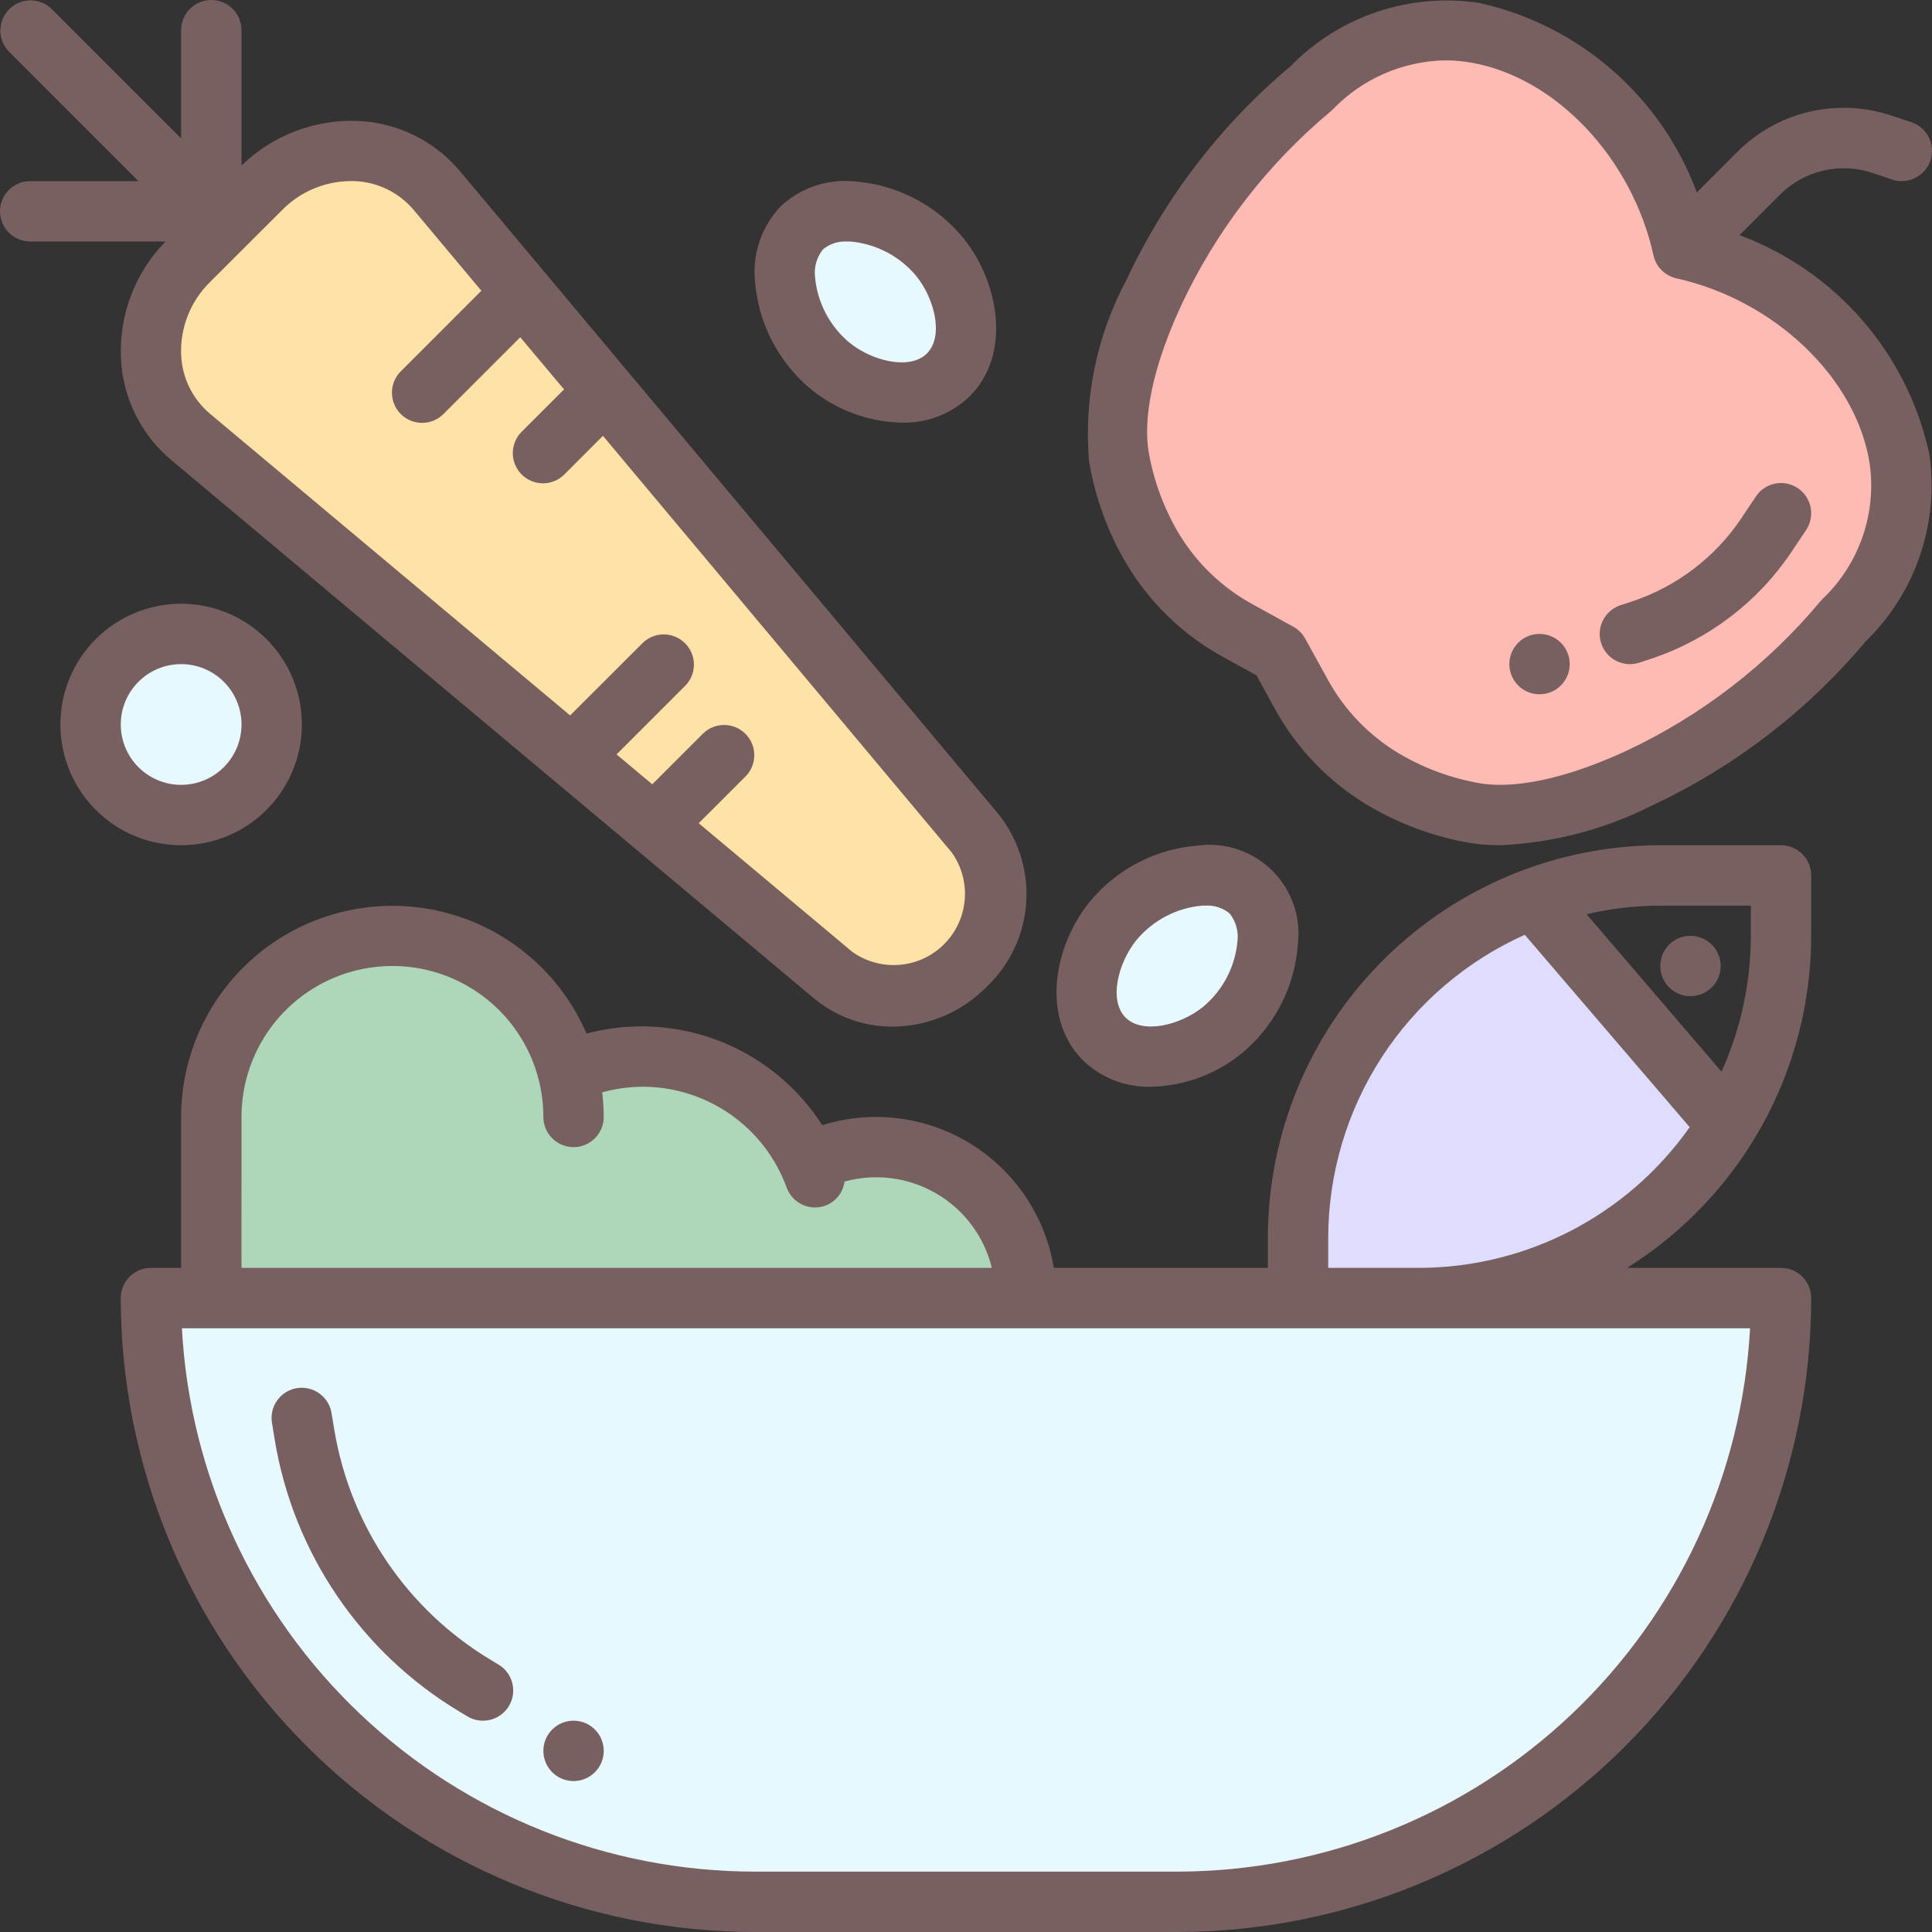 <svg width="120" height="120" viewBox="0 0 120 120" fill="none" xmlns="http://www.w3.org/2000/svg">
<rect x="0" y="0" width="120" height="120" fill="#333333" stroke="none"/>
<path d="M98.5 5L104.5 15L114.5 21L118 28L114.5 38L105.5 45.5L93 51L86 48.5L80 41L71.5 34.5L70 22L76 11L88.5 2L98.5 5Z" fill="#FFBAB4"/>
<path d="M63.5 80.5H13.5V65.5L19.5 59.5H29.5L35.5 65.5H42.5L49.5 71H54.5L61 74L63.5 80.5Z" fill="#AED6B8"/>
<path d="M25 9.5L61.5 53.5L59.5 61H53L10 25.5L9 19.5L20 9.5H25Z" fill="#FFE3A6"/>
<path d="M95 55.5L107.5 69.5L97 80H81V72L85 63L95 55.5Z" fill="#DEDCFF"/>
<path d="M10.5 39.5L16 41.5L17 46L13 51L7 49L5.5 44L10.5 39.5Z" fill="#E7F8FF"/>
<path d="M53 13L58.5 15L60 22.5L55.5 24.5L49.5 22.5L48 17.5L53 13Z" fill="#E7F8FF"/>
<path d="M75 54L69.5 56L68 63.5L72.5 65.5L78.5 63.5L80 58.5L75 54Z" fill="#E7F8FF"/>
<path d="M9.5 81H110L107 97L97 109L85.5 117L76.5 118.5H46.5L36.5 117L22.5 109L13 97L9.5 81Z" fill="#E7F8FF"/>
<path fill-rule="evenodd" clip-rule="evenodd" d="M10.644 28.581C8.735 26.985 7.595 24.653 7.509 22.167L7.509 22.169C7.412 19.5 8.413 16.91 10.279 15H1.875C0.84 15 0 14.161 0 13.125C0 12.09 0.84 11.25 1.875 11.25H8.599L0.549 3.201C-0.161 2.465 -0.151 1.296 0.573 0.573C1.296 -0.151 2.465 -0.161 3.201 0.549L11.25 8.599V1.875C11.25 0.84 12.089 0 13.125 0C14.16 0 15 0.84 15 1.875V10.281C16.914 8.423 19.5 7.423 22.165 7.509C24.651 7.595 26.983 8.735 28.58 10.642L61.99 50.534C63.246 52.087 63.872 54.056 63.742 56.05C63.612 58.043 62.736 59.913 61.289 61.289C59.746 62.86 57.642 63.751 55.441 63.767C53.648 63.772 51.909 63.143 50.534 61.991L10.644 28.581ZM21.993 11.248H21.749C20.16 11.264 18.642 11.91 17.528 13.043L13.037 17.526C11.842 18.703 11.194 20.326 11.25 22.001C11.297 23.436 11.952 24.782 13.05 25.704L35.412 44.436L39.923 39.93C40.659 39.22 41.828 39.231 42.551 39.954C43.274 40.677 43.285 41.847 42.575 42.582L42.574 42.581L38.297 46.858L40.514 48.715L43.673 45.556C44.409 44.845 45.578 44.856 46.301 45.579C47.024 46.302 47.035 47.472 46.325 48.208L43.399 51.132L52.939 59.122C54.086 59.939 55.552 60.162 56.89 59.723C58.227 59.284 59.276 58.234 59.715 56.898C60.154 55.56 59.931 54.093 59.114 52.947L37.45 27.071L35.075 29.447C34.725 29.809 34.245 30.015 33.742 30.02C33.239 30.024 32.755 29.826 32.4 29.47C32.045 29.115 31.846 28.632 31.851 28.129C31.856 27.625 32.062 27.145 32.423 26.796L35.033 24.186L32.315 20.946L27.567 25.694C27.218 26.055 26.738 26.262 26.235 26.266C25.732 26.27 25.248 26.073 24.893 25.717C24.538 25.361 24.339 24.877 24.344 24.374C24.348 23.872 24.554 23.392 24.916 23.043L29.898 18.059L25.698 13.043C24.773 11.946 23.427 11.293 21.993 11.248ZM108.045 14.603L110.546 12.102C111.283 11.361 112.212 10.84 113.23 10.6C114.247 10.36 115.311 10.409 116.302 10.742L117.53 11.153C118.513 11.481 119.576 10.948 119.904 9.965C120.231 8.98 119.698 7.918 118.715 7.591L117.489 7.183C115.837 6.627 114.064 6.544 112.368 6.944C110.673 7.344 109.123 8.211 107.895 9.447L105.394 11.952C103.179 5.997 98.1 1.569 91.899 0.186C87.585 -0.476 83.216 0.983 80.165 4.105C75.838 7.737 72.357 12.271 69.965 17.39C68.117 20.842 67.31 24.756 67.643 28.656C68.019 30.881 68.795 33.018 69.936 34.965C71.4 37.441 73.509 39.473 76.037 40.844L78.04 41.948L79.144 43.951L79.144 43.952C80.515 46.484 82.55 48.597 85.03 50.062C86.976 51.205 89.113 51.984 91.337 52.362C91.949 52.459 92.567 52.505 93.186 52.499C96.466 52.354 99.679 51.513 102.609 50.032C107.727 47.639 112.259 44.156 115.89 39.828C119.001 36.8 120.467 32.459 119.827 28.163C118.462 21.934 114.023 16.826 108.045 14.603ZM113.211 37.192C113.165 37.237 113.12 37.284 113.078 37.334C109.789 41.279 105.673 44.452 101.023 46.631C96.148 48.892 93.245 48.87 91.95 48.656C90.173 48.351 88.465 47.726 86.912 46.811C85.023 45.688 83.475 44.074 82.433 42.14L81.068 39.665C80.897 39.354 80.641 39.099 80.331 38.928L77.856 37.563C75.922 36.52 74.308 34.97 73.185 33.082C72.271 31.528 71.646 29.821 71.342 28.044C71.126 26.748 71.106 23.846 73.367 18.967C75.543 14.315 78.716 10.198 82.66 6.91C82.708 6.869 82.753 6.824 82.8 6.777C84.627 4.887 87.128 3.798 89.756 3.749C90.271 3.749 90.784 3.791 91.292 3.876C96.566 4.742 101.364 9.782 102.701 15.861C102.857 16.573 103.412 17.13 104.124 17.288C110.234 18.644 115.279 23.476 116.123 28.756C116.575 31.873 115.491 35.017 113.211 37.192ZM109.061 30.836L108.166 32.177C106.545 34.603 104.163 36.421 101.396 37.347L100.646 37.594C99.663 37.921 99.13 38.984 99.457 39.968C99.785 40.951 100.847 41.483 101.831 41.156L102.581 40.908C106.139 39.718 109.2 37.379 111.285 34.261L112.182 32.918C112.756 32.056 112.523 30.891 111.662 30.317C110.8 29.742 109.636 29.975 109.061 30.836ZM110.622 52.499H103.123C96.661 52.507 90.465 55.078 85.895 59.647C81.326 64.216 78.756 70.412 78.748 76.875V78.75H65.454C64.929 75.552 63.042 72.74 60.284 71.039C57.525 69.339 54.165 68.918 51.072 69.884C49.548 67.508 47.309 65.677 44.677 64.654C42.045 63.633 39.157 63.472 36.429 64.196C34.823 60.469 31.586 57.695 27.657 56.68C23.729 55.665 19.553 56.524 16.343 59.007C13.134 61.49 11.254 65.317 11.25 69.375V78.75H9.375C8.34 78.75 7.5 79.589 7.5 80.625C7.512 91.064 11.664 101.073 19.045 108.454C26.427 115.836 36.435 119.988 46.874 120H73.123C83.562 119.988 93.57 115.836 100.951 108.454C108.332 101.072 112.485 91.064 112.497 80.625C112.497 80.128 112.299 79.65 111.948 79.299C111.596 78.947 111.119 78.75 110.622 78.75H101.059C108.168 74.302 112.487 66.51 112.497 58.125V54.375C112.497 53.877 112.299 53.4 111.948 53.049C111.596 52.697 111.12 52.499 110.622 52.499ZM15 69.375C15 66.025 16.787 62.93 19.687 61.256C22.588 59.581 26.162 59.581 29.062 61.256C31.962 62.93 33.749 66.025 33.749 69.375C33.749 70.41 34.589 71.25 35.624 71.25C36.66 71.25 37.499 70.41 37.499 69.375C37.497 68.864 37.465 68.353 37.402 67.846C38.197 67.628 39.015 67.511 39.84 67.5C41.803 67.484 43.724 68.076 45.338 69.195C46.952 70.314 48.181 71.905 48.856 73.749C49.202 74.724 50.271 75.235 51.247 74.891C51.898 74.656 52.363 74.077 52.454 73.391C54.38 72.857 56.439 73.125 58.163 74.135C59.888 75.144 61.13 76.809 61.607 78.75H14.999L15 69.375ZM73.123 116.25H46.874C37.754 116.239 28.984 112.735 22.367 106.458C15.75 100.181 11.789 91.607 11.298 82.501H108.699C108.208 91.608 104.247 100.182 97.63 106.458C91.013 112.735 82.244 116.239 73.123 116.25ZM88.123 78.75H82.498V76.875C82.504 72.896 83.659 69.003 85.825 65.665C87.991 62.328 91.076 59.688 94.708 58.062L104.949 70.01C101.093 75.485 94.818 78.745 88.123 78.75ZM108.747 58.124C108.746 61.035 108.125 63.911 106.925 66.562L98.546 56.783C100.047 56.434 101.582 56.255 103.123 56.249H108.747V58.124ZM80.612 58.663C80.417 61.328 79.132 63.794 77.06 65.479C75.474 66.749 73.511 67.46 71.48 67.5C69.912 67.543 68.393 66.952 67.266 65.859C64.67 63.264 65.42 58.842 67.641 56.062C69.328 53.989 71.795 52.705 74.461 52.513C76.147 52.307 77.834 52.888 79.035 54.089C80.237 55.29 80.817 56.978 80.612 58.663ZM74.668 56.25C73.07 56.392 71.596 57.169 70.574 58.406C69.425 59.841 68.863 62.163 69.913 63.205C70.963 64.248 73.281 63.696 74.713 62.547C75.948 61.525 76.722 60.05 76.862 58.453C76.934 57.841 76.761 57.225 76.379 56.74C75.96 56.392 75.424 56.217 74.879 56.25H74.668ZM56.016 26.249C57.585 26.293 59.105 25.702 60.233 24.61C62.826 22.017 62.076 17.592 59.858 14.815C58.174 12.741 55.706 11.455 53.04 11.264C51.36 11.104 49.693 11.678 48.467 12.839C47.31 14.067 46.736 15.732 46.89 17.412C47.082 20.077 48.365 22.543 50.436 24.23C52.022 25.5 53.984 26.21 56.016 26.249ZM51.113 15.492C51.532 15.144 52.069 14.969 52.613 15.002H52.825C54.421 15.144 55.895 15.917 56.918 17.152C58.068 18.587 58.619 20.902 57.576 21.952C56.534 23.001 54.201 22.443 52.776 21.295C51.541 20.274 50.766 18.801 50.623 17.204C50.553 16.591 50.729 15.975 51.113 15.492ZM16.554 39.696C17.96 41.103 18.751 43.011 18.751 44.999C18.751 46.988 17.96 48.896 16.554 50.303C15.147 51.709 13.239 52.499 11.251 52.499C9.262 52.499 7.354 51.709 5.947 50.303C4.541 48.896 3.751 46.988 3.751 44.999C3.751 43.011 4.541 41.103 5.947 39.696C7.354 38.289 9.262 37.499 11.251 37.499C13.239 37.499 15.147 38.289 16.554 39.696ZM8.599 42.347C7.896 43.051 7.501 44.005 7.501 44.999C7.501 45.994 7.896 46.948 8.599 47.651C9.302 48.354 10.256 48.749 11.251 48.749C12.245 48.749 13.199 48.354 13.902 47.651C14.606 46.948 15.001 45.994 15.001 44.999C15.001 44.005 14.606 43.051 13.902 42.347C13.199 41.644 12.245 41.249 11.251 41.249C10.256 41.249 9.302 41.644 8.599 42.347ZM30.969 103.395L30.502 103.112C25.318 100.007 21.759 94.781 20.767 88.82L20.6 87.819C20.531 87.317 20.263 86.863 19.855 86.562C19.447 86.26 18.934 86.138 18.434 86.221C17.934 86.304 17.489 86.587 17.2 87.004C16.911 87.421 16.804 87.936 16.902 88.434L17.064 89.437C18.233 96.482 22.437 102.657 28.563 106.327L29.028 106.607C29.321 106.784 29.658 106.877 30.001 106.875C30.843 106.875 31.581 106.314 31.808 105.503C32.033 104.692 31.691 103.829 30.971 103.395L30.969 103.395ZM95.623 43.124C96.658 43.124 97.498 42.285 97.498 41.249C97.498 40.214 96.658 39.374 95.623 39.374C94.588 39.374 93.748 40.214 93.748 41.249C93.748 42.285 94.588 43.124 95.623 43.124ZM106.873 59.999C106.873 61.035 106.033 61.874 104.998 61.874C103.962 61.874 103.123 61.035 103.123 59.999C103.123 58.964 103.962 58.124 104.998 58.124C106.033 58.124 106.873 58.964 106.873 59.999ZM35.624 110.625C36.66 110.625 37.499 109.785 37.499 108.75C37.499 107.715 36.66 106.875 35.624 106.875C34.589 106.875 33.749 107.715 33.749 108.75C33.749 109.785 34.589 110.625 35.624 110.625Z" fill="#796060"/>
</svg>
